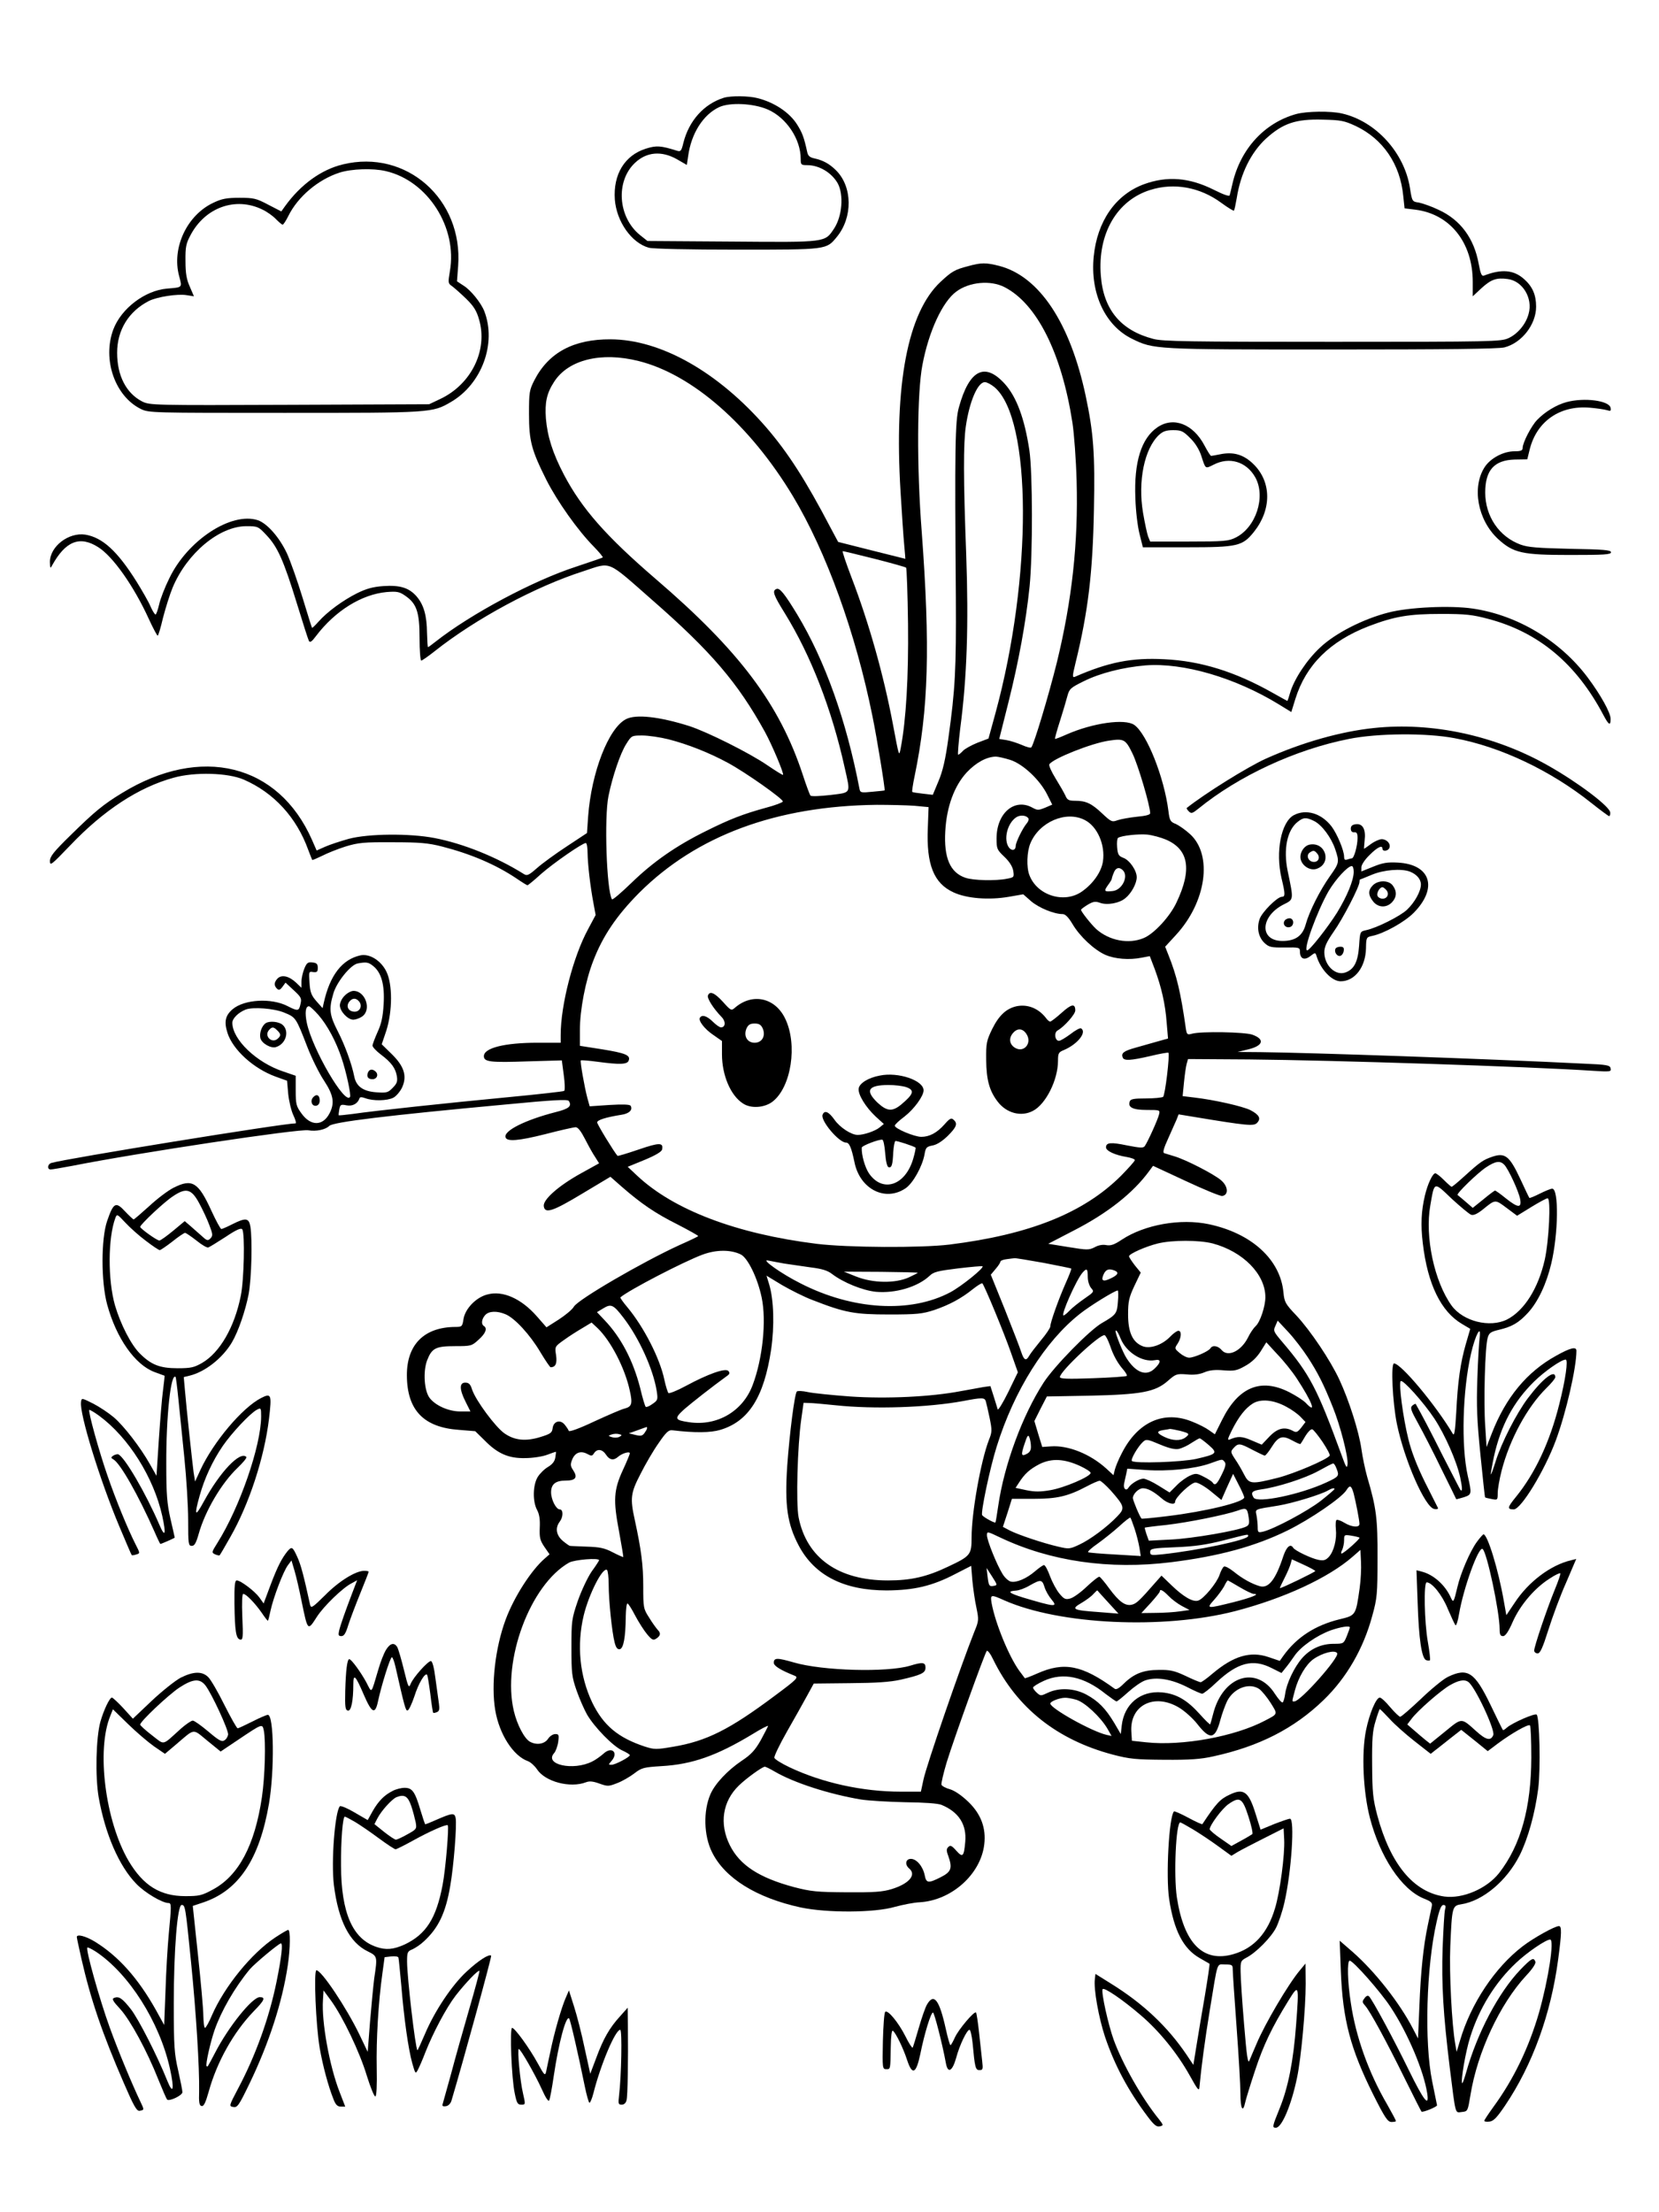 <?xml version="1.0" standalone="no"?>
<!DOCTYPE svg PUBLIC "-//W3C//DTD SVG 20010904//EN"
 "http://www.w3.org/TR/2001/REC-SVG-20010904/DTD/svg10.dtd">
<svg version="1.0" xmlns="http://www.w3.org/2000/svg"
 width="864pt" height="1152pt" viewBox="0 0 864 1152"
 preserveAspectRatio="xMidYMid meet">

<g transform="translate(0,1152) scale(0.1,-0.1)"
fill="#000000" stroke="none">
<path d="M3770 11011 c-103 -32 -182 -119 -211 -235 -10 -42 -14 -47 -33 -41
-86 27 -107 28 -162 11 -111 -35 -171 -134 -162 -265 9 -115 87 -226 177 -251
21 -6 211 -10 459 -10 470 0 465 -1 520 66 84 102 82 262 -4 347 -34 34 -67
52 -112 62 -24 5 -34 13 -38 33 -17 78 -26 101 -53 144 -39 62 -118 115 -206
137 -46 12 -138 13 -175 2z m228 -61 c97 -42 172 -154 172 -257 0 -31 2 -33
34 -33 63 0 128 -40 159 -95 32 -60 23 -171 -19 -235 -49 -73 -36 -72 -531
-68 l-441 3 -39 31 c-115 93 -128 280 -26 376 60 57 138 64 218 19 l52 -30 7
47 c16 117 78 215 161 254 56 26 179 20 253 -12z"/>
<path d="M6750 10926 c-165 -46 -289 -181 -331 -361 -6 -27 -13 -55 -15 -62
-2 -7 -31 3 -81 28 -129 65 -245 74 -367 29 -147 -55 -242 -193 -260 -376 -19
-191 59 -359 199 -428 114 -56 116 -56 1043 -56 590 0 867 3 897 11 90 23 165
119 165 212 0 62 -19 105 -63 144 -54 48 -117 53 -208 18 -12 -5 -18 7 -28 61
-24 133 -95 229 -208 281 -37 18 -84 34 -103 38 -35 5 -36 5 -47 76 -29 184
-178 348 -354 388 -60 14 -184 12 -239 -3z m310 -62 c142 -67 232 -198 248
-364 l7 -65 57 -7 c180 -23 298 -171 298 -376 l0 -75 44 41 c51 47 79 57 138
49 78 -10 132 -100 109 -181 -14 -54 -57 -105 -105 -127 -39 -18 -83 -19 -916
-19 -746 0 -884 2 -933 15 -170 44 -261 153 -274 331 -17 217 84 391 258 445
124 39 259 14 369 -67 34 -25 64 -43 66 -41 3 2 9 32 15 66 20 128 74 236 151
308 89 81 156 104 298 100 93 -2 112 -6 170 -33z"/>
<path d="M1786 10664 c-113 -27 -220 -105 -301 -217 l-20 -28 -68 35 c-62 33
-76 36 -150 36 -66 0 -92 -5 -134 -25 -139 -64 -220 -236 -180 -383 16 -61 19
-58 -64 -65 -115 -10 -238 -104 -279 -213 -58 -156 9 -348 144 -414 41 -20 57
-20 747 -20 767 0 771 0 868 57 161 94 238 306 173 473 -17 43 -70 109 -107
132 l-35 23 6 80 c26 348 -270 609 -600 529z m223 -35 c218 -50 374 -293 334
-521 -10 -60 -10 -64 11 -78 11 -8 44 -37 73 -65 40 -39 55 -63 68 -109 47
-160 -41 -338 -203 -414 l-57 -27 -727 -3 c-711 -3 -728 -2 -767 17 -84 43
-131 135 -131 254 0 118 60 216 166 270 42 21 149 38 196 30 l38 -6 -21 49
c-17 37 -23 69 -23 134 -1 74 3 92 26 135 76 145 235 202 374 134 24 -11 56
-34 71 -50 16 -16 31 -29 35 -29 4 0 17 20 29 44 50 102 156 191 267 227 63
20 173 24 241 8z"/>
<path d="M5042 10134 c-70 -18 -86 -28 -144 -82 -171 -160 -242 -534 -208
-1092 7 -113 15 -238 19 -277 4 -40 6 -73 6 -73 -1 0 -80 20 -176 44 l-174 44
-39 73 c-130 249 -223 393 -336 524 -251 289 -549 457 -810 458 -193 1 -323
-69 -397 -213 -26 -51 -28 -63 -28 -175 0 -142 13 -189 91 -345 57 -112 163
-262 247 -347 28 -29 49 -54 46 -56 -2 -2 -65 -23 -139 -48 -222 -72 -548
-246 -731 -390 -20 -16 -38 -29 -40 -29 -2 0 -4 33 -5 73 -1 92 -17 148 -55
192 -39 44 -85 59 -173 53 -54 -4 -87 -13 -136 -37 -74 -37 -156 -97 -201
-148 -17 -19 -32 -34 -34 -32 -2 2 -24 74 -50 159 -26 85 -62 187 -80 227 -39
84 -103 157 -152 174 -138 45 -366 -104 -461 -302 -23 -46 -47 -108 -53 -136
-7 -29 -15 -53 -19 -53 -4 0 -16 19 -26 42 -10 24 -43 81 -72 128 -101 161
-178 231 -268 246 -87 13 -184 -62 -184 -142 1 -34 2 -36 11 -19 70 127 144
157 240 96 77 -48 186 -203 264 -374 22 -48 43 -87 46 -87 4 0 16 42 28 93 13
50 35 121 50 157 75 180 244 320 384 320 59 0 62 -1 105 -47 57 -60 89 -130
158 -355 31 -101 59 -189 63 -196 6 -10 16 -2 36 25 100 132 238 218 369 230
53 4 66 2 96 -19 60 -41 75 -85 75 -221 0 -64 4 -117 9 -117 4 0 36 22 70 49
213 169 525 337 776 417 146 48 117 60 355 -149 309 -270 447 -432 588 -687
37 -67 101 -219 95 -225 -2 -2 -39 21 -83 51 -92 63 -310 172 -405 203 -155
49 -278 63 -330 36 -91 -47 -180 -277 -197 -506 l-6 -87 -106 -70 c-58 -38
-128 -89 -155 -113 -41 -36 -51 -41 -67 -31 -142 89 -316 159 -466 188 -130
25 -344 23 -446 -4 -43 -12 -98 -30 -123 -41 l-45 -20 -24 55 c-175 397 -579
496 -990 244 -97 -59 -143 -97 -267 -219 -88 -86 -108 -111 -108 -135 0 -27 8
-20 105 81 175 184 357 303 539 353 110 31 284 26 366 -10 156 -68 274 -196
335 -365 10 -27 20 -51 21 -53 1 -2 24 8 51 21 27 14 82 36 123 49 67 20 94
23 245 22 141 0 185 -4 256 -22 152 -39 280 -94 388 -166 29 -20 55 -36 58
-36 3 0 35 26 71 59 65 57 215 161 233 161 5 0 9 -24 9 -52 1 -60 14 -174 31
-263 l11 -60 -40 -75 c-77 -142 -142 -394 -142 -550 l0 -40 -120 0 c-172 0
-280 -27 -280 -70 0 -30 34 -34 230 -27 l176 5 10 -76 c6 -43 7 -80 2 -83 -5
-3 -138 -18 -296 -33 -304 -29 -691 -70 -806 -87 -38 -5 -70 -8 -72 -7 -1 2 0
15 3 31 5 25 8 27 38 21 31 -6 58 9 67 36 2 8 11 8 31 1 40 -15 113 -14 146 3
15 8 36 33 46 55 26 59 9 110 -57 174 l-50 49 24 71 c32 101 33 242 0 308 -28
57 -87 94 -135 84 -95 -21 -159 -103 -191 -248 l-6 -27 -32 36 c-26 30 -33 46
-36 96 -4 58 -4 60 19 56 20 -2 24 1 24 22 0 20 -6 26 -28 28 -23 3 -30 -2
-42 -32 -8 -19 -15 -50 -15 -68 l0 -32 -27 26 c-37 35 -75 44 -97 23 -19 -20
-20 -37 -4 -53 10 -10 16 -8 29 9 l16 22 43 -40 c38 -35 42 -42 35 -71 -8 -38
-13 -39 -68 -11 -84 43 -224 35 -285 -16 -39 -33 -46 -66 -27 -125 29 -88 135
-184 249 -226 l61 -22 6 -69 c4 -38 16 -88 27 -111 11 -23 16 -42 11 -42 -64
0 -1199 -184 -1271 -206 -21 -6 -24 -34 -4 -34 8 0 59 9 113 19 343 68 1182
194 1229 185 40 -7 89 3 109 23 21 20 297 54 925 112 239 23 316 27 322 18 18
-27 1 -41 -67 -58 -160 -41 -274 -98 -262 -132 7 -23 68 -18 207 17 77 20 148
36 158 36 12 0 28 -21 49 -62 18 -35 41 -77 53 -94 l20 -32 -94 -52 c-116 -64
-199 -137 -194 -171 5 -41 46 -28 200 65 l147 88 58 -51 c102 -89 175 -139
291 -197 62 -32 110 -59 108 -61 -2 -3 -46 -24 -98 -47 -192 -88 -526 -282
-549 -320 -9 -16 -46 -46 -80 -68 l-63 -40 -49 56 c-82 94 -179 137 -259 115
-59 -15 -115 -74 -124 -127 -6 -40 -8 -42 -43 -42 -162 -1 -253 -92 -252 -253
1 -180 87 -270 271 -283 l85 -7 48 -47 c68 -70 126 -95 212 -93 39 0 90 8 114
17 24 9 44 16 46 16 1 0 0 -13 -3 -30 -3 -20 -15 -35 -38 -49 -19 -11 -43 -35
-54 -53 -25 -42 -27 -126 -3 -171 12 -22 16 -50 14 -92 -2 -51 1 -66 24 -100
l27 -39 -24 -21 c-72 -62 -162 -203 -205 -320 -54 -146 -76 -339 -54 -470 21
-126 94 -239 170 -266 14 -5 36 -25 48 -43 42 -64 172 -99 255 -67 18 7 37 5
70 -7 42 -15 48 -15 91 2 25 9 65 32 89 50 40 31 50 33 143 39 161 9 289 55
473 166 45 28 82 47 82 43 -1 -4 -18 -37 -38 -74 -30 -53 -51 -75 -99 -107
-74 -50 -139 -119 -163 -174 -38 -87 -35 -216 8 -302 67 -136 232 -238 462
-288 138 -29 384 -28 490 3 41 11 100 23 130 24 166 10 318 146 336 302 10 84
-17 157 -82 220 -34 33 -70 58 -95 66 -23 6 -43 17 -46 24 -2 7 10 59 27 116
39 127 199 570 209 581 5 4 20 -16 34 -46 123 -251 332 -417 622 -494 88 -23
120 -26 270 -27 131 -1 189 3 255 18 238 52 420 145 573 293 120 116 208 268
254 440 25 90 27 114 27 298 1 207 -6 262 -54 425 -10 36 -24 101 -30 145 -13
91 -64 251 -114 359 -47 102 -152 258 -225 336 -57 60 -62 69 -67 120 -16 171
-166 308 -389 355 -147 31 -333 -2 -452 -80 -40 -27 -59 -33 -81 -29 -18 4
-42 0 -61 -11 -30 -15 -39 -15 -137 1 l-105 17 131 68 c178 91 312 197 395
311 l20 27 170 -79 c94 -44 179 -79 190 -78 35 5 31 51 -6 82 -37 32 -185 108
-244 125 -22 7 -45 14 -52 16 -9 3 -2 27 21 77 18 40 38 85 44 99 l10 26 79
-13 c277 -46 312 -49 329 -32 23 23 12 43 -34 67 -40 20 -189 54 -295 66 l-58
7 7 71 c4 40 10 83 14 97 l7 25 319 -2 c435 -4 1452 -37 1787 -59 93 -6 99 -5
95 12 -3 17 -17 20 -138 25 -521 26 -1423 57 -1685 60 l-120 1 54 13 c80 19
90 53 23 77 -40 14 -267 18 -314 5 -25 -7 -27 -4 -32 25 -27 191 -48 278 -91
385 l-17 43 56 61 c158 171 193 416 74 525 -24 22 -57 45 -74 53 -29 11 -33
18 -39 68 -22 174 -112 402 -178 448 -49 34 -217 10 -353 -50 -31 -14 -58 -24
-60 -23 -1 2 10 44 26 93 16 50 33 108 39 131 10 37 17 43 86 77 85 42 203 72
321 82 197 15 467 -64 694 -203 l65 -40 21 68 c55 177 180 301 382 379 134 51
209 64 377 64 128 0 164 -4 246 -26 262 -69 458 -233 599 -500 28 -53 38 -59
38 -21 0 32 -51 124 -118 214 -143 192 -367 327 -601 361 -116 17 -333 7 -439
-21 -130 -33 -277 -108 -355 -182 -69 -64 -135 -164 -156 -235 -7 -24 -13 -43
-15 -43 -1 0 -35 19 -76 42 -195 110 -374 166 -564 175 -170 9 -291 -15 -465
-91 -15 -6 -15 1 2 71 66 268 90 472 96 798 6 293 -2 401 -43 594 -81 380
-241 621 -449 676 -71 18 -94 18 -163 -1z m189 -109 c169 -86 298 -344 354
-705 9 -58 19 -195 22 -305 9 -321 -24 -621 -103 -945 -43 -173 -119 -426
-133 -442 -3 -4 -26 2 -50 13 -24 10 -60 22 -80 25 l-37 6 48 191 c53 211 91
418 110 602 17 168 16 597 -1 710 -25 166 -67 278 -128 346 -104 115 -185 74
-239 -122 -20 -70 -22 -208 -16 -989 2 -376 -3 -478 -39 -735 -15 -109 -29
-170 -51 -222 l-30 -72 -52 6 c-28 3 -53 7 -55 9 -2 2 3 39 12 81 73 352 82
673 37 1278 -26 334 -24 721 4 865 33 175 105 330 177 382 67 50 178 60 250
23z m-1905 -385 c280 -70 580 -333 803 -703 174 -290 327 -711 415 -1148 23
-112 67 -382 63 -385 -1 -1 -30 -4 -64 -7 -59 -6 -63 -5 -67 16 -69 358 -180
668 -324 907 -65 107 -91 140 -108 133 -24 -9 -16 -31 43 -126 136 -220 245
-501 312 -804 31 -139 37 -129 -75 -143 -53 -6 -99 -8 -103 -3 -4 4 -22 53
-40 108 -121 368 -330 646 -766 1020 -258 222 -385 366 -478 543 -59 113 -86
199 -94 293 -6 83 4 131 43 191 74 115 245 157 440 108z m1853 -136 c196 -165
198 -992 5 -1699 l-36 -131 -58 -22 c-32 -13 -66 -32 -75 -42 -10 -11 -21 -20
-25 -20 -3 0 2 62 11 138 35 265 44 539 31 904 -15 393 -15 579 -2 668 19 130
62 230 99 230 11 0 33 -12 50 -26z m-624 -894 c87 -22 161 -43 164 -46 3 -3 8
-135 10 -293 3 -274 -10 -500 -38 -646 -9 -47 -8 -50 -41 125 -48 254 -124
525 -215 762 -29 76 -50 138 -46 138 4 0 79 -18 166 -40z m-1073 -940 c101
-26 212 -70 308 -122 93 -50 291 -190 287 -202 -2 -5 -41 -20 -87 -32 -120
-33 -190 -60 -314 -122 -154 -76 -275 -160 -388 -270 -53 -51 -98 -90 -101
-85 -28 46 -41 427 -18 538 21 103 62 223 92 270 28 45 29 45 85 45 30 0 92
-9 136 -20z m2416 -74 c29 -59 92 -272 92 -311 0 -8 -24 -14 -68 -18 -38 -4
-83 -12 -101 -18 -30 -11 -34 -9 -81 35 -56 53 -85 66 -141 66 -33 0 -41 4
-51 28 -7 15 -30 55 -51 89 -21 34 -36 67 -32 73 19 30 220 110 310 123 79 12
87 7 123 -67z m-637 -33 c66 -21 154 -103 193 -181 l26 -52 -37 -16 c-35 -14
-40 -14 -66 0 -93 52 -187 -28 -187 -160 0 -54 2 -59 41 -96 26 -25 42 -50 46
-73 5 -33 4 -34 -33 -41 -60 -12 -175 -9 -216 5 -80 27 -113 104 -105 243 7
127 47 236 112 306 48 51 103 81 151 82 12 0 46 -8 75 -17z m-499 -239 l74 -7
-4 -109 c-8 -190 31 -288 134 -335 69 -32 184 -41 288 -23 l75 13 42 -37 c41
-34 118 -66 163 -66 14 0 30 -16 51 -51 38 -65 113 -135 171 -161 50 -22 125
-28 190 -15 l42 8 26 -68 c34 -92 55 -181 62 -279 l7 -82 -57 -16 c-31 -9 -82
-23 -113 -32 -61 -17 -75 -28 -66 -51 7 -18 41 -16 145 8 49 12 91 19 93 17 8
-9 -17 -223 -28 -230 -7 -4 -47 -8 -90 -8 -60 0 -79 -3 -83 -15 -12 -31 15
-45 88 -45 69 0 70 0 64 -24 -6 -26 -59 -143 -74 -164 -7 -11 -24 -10 -91 3
-86 18 -111 16 -111 -10 0 -18 46 -40 108 -50 23 -4 42 -11 42 -16 0 -6 -33
-42 -72 -82 -195 -194 -476 -306 -893 -358 -147 -18 -532 -16 -693 4 -417 52
-743 176 -933 354 l-50 47 88 36 c58 24 89 43 91 54 8 37 -14 37 -122 0 -59
-20 -108 -35 -110 -33 -18 20 -106 164 -106 174 0 13 46 27 127 40 40 6 60 26
47 47 -5 7 -42 8 -110 4 l-103 -7 -12 43 c-15 56 -39 192 -34 196 2 2 41 -1
86 -7 118 -16 156 -14 163 6 11 28 -16 39 -139 59 l-115 18 0 82 c0 105 29
256 69 359 50 131 123 238 240 356 299 298 714 452 1237 458 67 0 155 -2 196
-5z m594 -66 c3 -5 -1 -17 -9 -26 -20 -23 -57 -98 -57 -116 0 -24 -20 -29 -35
-10 -30 40 -10 125 36 157 21 15 55 12 65 -5z m293 -8 c66 -33 108 -130 95
-216 -8 -54 -51 -116 -110 -157 -92 -64 -233 -20 -273 86 -16 41 -13 122 5
165 46 112 186 172 283 122z m423 -102 c119 -51 137 -156 55 -328 -34 -73
-117 -163 -171 -185 -78 -33 -180 -13 -247 47 -26 24 -79 91 -79 100 0 4 16
15 35 27 29 17 40 18 63 10 37 -14 101 -3 133 24 32 26 59 77 59 109 0 35 -37
89 -70 101 -24 9 -29 17 -32 55 -2 24 0 46 5 49 19 12 106 21 152 17 27 -3 71
-15 97 -26z m-224 -160 c31 -31 -4 -103 -53 -108 -44 -5 -47 -1 -26 29 12 16
21 31 21 34 0 3 4 17 10 31 10 28 29 33 48 14z m-3905 -498 c43 -34 61 -97 55
-199 -4 -67 -12 -103 -32 -146 -14 -32 -26 -63 -26 -70 0 -7 19 -28 43 -46 56
-42 77 -72 84 -114 4 -27 0 -38 -22 -60 -24 -25 -32 -27 -86 -23 -68 5 -104
31 -114 82 -13 66 -49 164 -86 236 -43 84 -47 115 -23 196 17 60 90 150 127
157 44 8 55 7 80 -13z m-285 -255 c47 -54 92 -138 121 -225 25 -74 50 -192 44
-202 -25 -45 -196 248 -225 385 -11 53 -7 87 11 87 5 0 27 -20 49 -45z m-178
12 c61 -25 61 -25 121 -180 23 -59 62 -138 87 -175 49 -75 56 -116 28 -170
-35 -67 -98 -67 -146 0 -27 37 -30 48 -30 119 l0 77 -64 22 c-140 46 -266 167
-266 254 0 23 32 54 70 69 38 14 147 6 200 -16z m4835 -1202 c158 -42 275
-160 275 -280 0 -47 -27 -129 -50 -150 -11 -10 -29 -36 -40 -59 -35 -71 -104
-105 -137 -67 -19 23 -48 28 -59 10 -9 -16 -85 -49 -111 -49 -12 0 -34 11 -49
24 -27 23 -28 24 -11 49 20 31 22 67 4 67 -7 0 -26 -13 -42 -30 -42 -44 -106
-66 -145 -50 -52 21 -75 73 -75 165 0 69 5 89 33 149 l33 69 -31 38 c-16 21
-30 42 -30 47 0 13 89 52 151 67 75 18 213 18 284 0z m-2458 -57 c37 -17 89
-124 110 -226 25 -121 5 -316 -47 -454 -51 -137 -185 -216 -332 -194 -75 11
-78 19 -24 68 42 36 145 117 221 172 16 11 17 17 8 27 -16 16 -106 -16 -221
-78 -46 -25 -87 -41 -91 -37 -4 5 -14 36 -21 69 -23 111 -107 275 -193 378
-22 26 -38 49 -36 51 42 37 331 187 429 223 71 26 145 26 197 1z m1577 -44
c77 -15 143 -28 145 -30 2 -2 -11 -36 -29 -76 -36 -81 -80 -204 -80 -225 0 -8
-22 -41 -50 -74 -27 -33 -54 -68 -60 -79 -16 -29 -27 -24 -41 18 -6 20 -45
120 -85 221 l-74 183 25 30 c14 16 25 33 25 38 0 5 15 11 33 13 17 2 36 5 41
5 4 1 72 -10 150 -24z m-1349 -4 c33 -5 95 -14 138 -20 57 -7 87 -16 110 -34
59 -45 160 -86 229 -93 101 -9 217 25 279 83 21 21 44 26 149 39 68 8 126 13
127 11 9 -9 -111 -105 -167 -135 -208 -111 -510 -93 -781 46 -100 50 -209 128
-169 119 14 -3 52 -10 85 -16z m1580 -69 c0 -23 8 -47 18 -59 16 -18 15 -20
-36 -55 -30 -21 -64 -48 -77 -62 -13 -14 -27 -25 -31 -25 -16 0 67 187 99 223
22 25 27 21 27 -22z m139 33 c25 -10 19 -23 -19 -41 -41 -20 -53 -13 -37 22
12 25 27 30 56 19z m-1024 -12 c0 -1 -21 -12 -47 -24 -71 -32 -187 -30 -273 4
l-65 26 193 -1 c105 -1 192 -3 192 -5z m-548 -142 c169 -66 219 -75 398 -75
146 0 173 3 235 23 79 27 141 60 203 110 24 19 46 32 48 29 11 -11 112 -255
148 -358 l37 -105 -50 -103 c-28 -57 -53 -97 -55 -90 -2 8 -12 38 -21 68 l-17
53 -37 -5 c-20 -4 -72 -13 -116 -21 -156 -30 -389 -41 -578 -28 -94 7 -194 17
-220 23 -27 6 -53 7 -57 3 -12 -13 -38 -219 -50 -385 -14 -209 0 -304 60 -418
83 -156 236 -233 458 -233 143 1 237 23 356 85 l84 43 6 -76 c4 -41 13 -105
21 -141 13 -64 13 -69 -11 -127 -69 -173 -250 -697 -265 -771 l-13 -61 -104 0
c-199 0 -409 46 -580 127 -40 19 -76 41 -79 49 -3 7 27 69 65 136 39 68 86
152 105 187 l35 64 189 2 c136 1 209 6 263 18 109 25 130 35 130 63 0 28 -15
30 -80 10 -120 -36 -456 -27 -606 17 -87 25 -104 25 -104 -2 0 -16 35 -38 108
-67 22 -9 15 -17 -105 -106 -234 -175 -354 -235 -527 -264 -88 -15 -98 -15
-148 1 -139 46 -216 110 -274 230 -65 137 -81 298 -44 453 27 111 98 251 121
237 5 -4 9 -38 9 -76 0 -83 17 -248 31 -302 7 -28 15 -37 27 -35 19 4 30 60
31 171 1 37 4 67 9 67 4 0 22 -28 40 -63 18 -34 46 -78 62 -97 24 -29 32 -33
46 -24 24 15 27 29 10 46 -8 9 -29 37 -45 64 -30 46 -31 52 -31 163 0 110 -10
189 -44 346 -25 113 -22 140 30 240 25 50 67 122 94 160 39 57 52 69 71 67
117 -14 200 -13 250 2 148 44 228 171 265 418 18 124 14 259 -10 339 l-14 46
81 -49 c45 -26 116 -62 159 -78z m1590 -7 c-4 -63 -9 -70 -84 -113 -65 -38
-248 -225 -303 -310 -110 -170 -205 -427 -236 -640 -7 -47 -13 -86 -15 -88 -3
-5 -62 27 -69 38 -8 14 40 244 76 358 91 292 252 548 434 691 53 42 180 120
196 121 3 0 4 -26 1 -57z m-2575 -85 c81 -105 155 -268 173 -381 7 -45 6 -49
-22 -68 -16 -12 -32 -18 -35 -15 -4 3 -17 47 -29 98 -37 144 -100 264 -186
354 l-39 41 33 20 c41 25 53 19 105 -49z m-614 18 c48 -20 128 -107 181 -197
26 -43 50 -79 54 -79 26 1 34 20 28 63 -7 44 -7 45 41 79 26 19 70 47 96 62
l48 29 31 -29 c69 -66 143 -209 168 -326 15 -67 11 -83 -27 -93 -15 -3 -86
-34 -158 -67 -78 -37 -131 -56 -133 -49 -2 6 -11 20 -21 32 -23 29 -59 18 -63
-19 -3 -23 -11 -29 -63 -45 -77 -24 -135 -18 -188 19 -47 33 -149 171 -168
227 -9 29 -17 37 -36 37 -31 0 -31 -35 2 -100 l25 -50 -53 0 c-61 0 -130 31
-160 71 -28 38 -34 137 -13 194 25 65 45 75 146 75 84 0 87 1 123 34 37 33 46
59 27 71 -15 9 -12 36 7 57 19 21 61 23 106 4z m4178 -224 c52 -80 83 -141
130 -259 39 -96 81 -259 77 -298 -3 -25 -8 -17 -32 50 -126 344 -164 418 -308
587 -45 53 -48 58 -36 83 l12 28 55 -59 c30 -32 76 -92 102 -132z m-975 98
c29 -72 113 -125 178 -113 33 7 34 -10 1 -42 -44 -45 -100 -24 -149 54 -18 28
-56 122 -56 138 0 14 13 -4 26 -37z m-55 -37 c18 -54 41 -94 73 -130 10 -13
17 -25 14 -28 -3 -3 -83 -9 -177 -12 -133 -5 -171 -3 -171 6 0 30 210 226 233
218 6 -2 18 -26 28 -54z m973 -172 c80 -122 105 -189 47 -127 -12 13 -51 38
-86 56 -149 76 -266 27 -351 -145 l-37 -74 -30 21 c-16 12 -55 32 -86 44 -149
62 -287 0 -370 -166 -16 -30 -31 -68 -35 -83 l-7 -29 -38 35 c-84 76 -199 122
-289 115 l-44 -3 -21 68 -20 67 32 64 33 64 221 4 c270 6 343 19 409 77 41 36
46 38 98 34 37 -4 68 0 93 11 26 11 56 14 100 10 55 -4 68 -2 112 23 33 18 60
44 80 75 l30 48 57 -62 c32 -33 78 -90 102 -127z m-1620 -118 c3 -10 12 -49
20 -87 13 -64 13 -73 -4 -115 -42 -109 -90 -378 -90 -506 0 -91 -5 -98 -122
-153 -111 -53 -193 -72 -314 -72 -258 0 -423 117 -465 329 -14 73 -6 372 14
511 l12 85 30 -1 c17 0 79 -6 139 -12 198 -21 476 -12 661 22 99 19 113 19
119 -1z m1566 -29 c27 -14 60 -38 74 -53 l25 -26 -22 -29 c-20 -25 -26 -27
-44 -17 -43 23 -80 14 -122 -30 l-40 -42 -52 22 c-50 22 -72 23 -112 6 -16 -7
-15 -1 8 46 36 72 71 116 109 140 41 26 109 20 176 -17z m-3330 -111 c0 -5 -7
-16 -14 -26 -11 -15 -20 -16 -48 -9 l-33 8 45 16 c25 9 46 17 48 17 1 1 2 -2
2 -6z m2776 -14 c49 -13 52 -16 27 -35 -25 -18 -66 -17 -108 3 -42 20 -44 30
-7 36 15 2 31 5 35 6 5 0 28 -4 53 -10z m742 -58 c23 -35 40 -66 37 -71 -12
-20 -185 -94 -272 -116 -136 -34 -148 -33 -174 18 -12 24 -33 60 -47 80 -24
37 -24 39 -7 58 24 26 32 25 98 -10 31 -16 60 -30 64 -30 5 1 21 21 36 45 35
56 56 62 107 34 22 -12 41 -21 43 -18 2 2 14 21 26 42 13 21 28 36 35 34 6 -1
30 -31 54 -66z m-3662 27 c-9 -5 -26 -6 -39 -2 -21 7 -21 7 -2 14 11 4 28 5
38 2 17 -4 18 -6 3 -14z m2143 -50 c1 -18 -6 -31 -20 -38 -31 -17 -33 -7 -13
52 14 43 19 49 25 33 4 -11 8 -32 8 -47z m771 -13 c16 4 45 17 65 31 20 13 39
24 43 24 4 0 25 -16 47 -35 48 -42 44 -47 -65 -72 -76 -17 -321 -25 -335 -11
-8 8 31 75 57 99 17 16 23 15 89 -13 50 -21 79 -27 99 -23z m-2984 -30 c18
-28 40 -32 63 -11 21 18 61 30 61 18 0 -5 -16 -44 -36 -87 -48 -104 -51 -157
-20 -320 13 -71 23 -131 22 -133 -2 -1 -27 10 -56 25 -42 22 -68 27 -134 29
-44 2 -84 3 -88 4 -3 0 -20 12 -37 26 -34 29 -41 67 -16 100 19 25 19 64 0 64
-19 0 -45 51 -45 89 0 42 23 61 76 61 52 0 64 16 39 54 -15 22 -15 31 -5 56
15 36 44 47 78 29 22 -12 26 -12 36 4 16 24 43 21 62 -8z m2469 -59 c30 -14
55 -30 55 -36 0 -19 -138 -78 -210 -90 -52 -9 -82 -9 -125 0 l-56 12 17 26
c30 47 56 71 108 98 63 31 128 28 211 -10z m753 21 c8 -9 4 -27 -15 -65 -25
-52 -36 -61 -48 -42 -4 6 -24 19 -46 30 -35 18 -42 19 -71 6 -18 -8 -50 -30
-70 -51 l-37 -37 -58 36 c-32 20 -67 36 -78 36 -22 0 -65 -26 -78 -47 -12 -20
-28 -5 -23 20 3 12 7 35 11 50 l6 29 97 -7 c113 -8 254 6 333 34 67 24 64 24
77 8z m582 -33 c16 -40 14 -43 -53 -74 -136 -63 -359 -109 -378 -79 -17 27 -9
36 39 43 87 12 229 58 298 96 38 21 72 39 77 39 4 1 12 -11 17 -25z m-480
-151 c1 -25 -201 -74 -399 -98 -73 -9 -135 -15 -136 -13 -10 11 -45 95 -45
107 0 21 30 51 52 51 25 0 55 -16 96 -51 32 -29 72 -39 72 -19 0 22 83 100
106 100 13 0 48 -20 79 -45 l56 -46 30 68 31 68 28 -55 c16 -30 29 -60 30 -67z
m-695 35 c72 -82 75 -92 34 -134 -52 -55 -142 -122 -199 -148 -49 -23 -54 -23
-109 -10 -75 17 -207 61 -252 84 l-36 19 24 73 23 73 113 0 c122 0 179 13 277
65 30 16 60 29 67 29 6 1 32 -23 58 -51z m1265 -16 c12 -47 30 -140 30 -158 0
-20 -40 -17 -78 6 -18 11 -37 18 -41 15 -5 -2 -6 -24 -4 -47 6 -53 -10 -117
-37 -146 -16 -17 -27 -20 -53 -15 -37 7 -123 48 -132 63 -14 23 -34 7 -51 -42
-40 -123 -77 -171 -123 -158 -42 12 -92 40 -136 76 -23 18 -45 30 -51 26 -6
-4 -16 -23 -23 -44 -14 -41 -82 -124 -111 -133 -27 -9 -77 20 -138 79 l-53 51
-31 -35 c-82 -94 -99 -110 -122 -116 -35 -9 -67 14 -119 84 -23 32 -46 59 -51
61 -5 2 -34 -21 -66 -51 -31 -30 -70 -58 -86 -62 -25 -7 -33 -3 -57 26 -15 18
-37 59 -49 91 -11 31 -25 57 -31 57 -5 0 -25 -14 -45 -31 -45 -39 -98 -62
-128 -55 -12 3 -32 21 -43 40 -30 48 -81 175 -81 201 0 21 1 21 68 -11 263
-125 569 -169 892 -129 248 31 436 82 605 165 118 58 282 170 307 210 18 29
26 25 38 -18z m-100 24 c0 -3 -33 -31 -72 -62 -70 -54 -242 -146 -300 -160
-26 -6 -28 -4 -28 24 0 16 -3 43 -6 60 -7 35 -15 31 115 52 72 12 221 57 258
79 19 11 33 14 33 7z m-447 -148 c5 -30 2 -40 -12 -47 -38 -21 -282 -63 -392
-68 l-116 -6 -12 33 c-6 18 -10 34 -9 35 2 1 53 8 113 14 113 13 306 52 372
75 44 16 49 13 56 -36z m-594 -59 c10 -30 21 -74 25 -98 l7 -44 -133 8 c-73 4
-137 9 -141 12 -4 3 18 23 50 45 32 23 82 63 112 90 29 27 55 47 58 45 2 -2
12 -28 22 -58z m591 -38 c0 -20 -261 -75 -447 -95 -58 -6 -63 -5 -63 12 0 18
11 20 133 25 100 4 160 13 247 35 137 35 130 34 130 23z m580 -8 c6 -5 -81
-82 -93 -83 -4 0 -3 9 3 19 5 11 10 33 10 50 0 29 1 30 38 24 20 -3 39 -8 42
-10z m1 -263 c-20 -142 -20 -142 -103 -162 -128 -31 -225 -94 -294 -190 l-19
-27 -59 20 c-94 32 -182 6 -291 -86 -29 -25 -57 -45 -62 -45 -6 0 -42 15 -79
33 -58 27 -80 32 -139 31 -81 0 -130 -20 -183 -72 -24 -24 -39 -32 -47 -26
-169 123 -263 142 -404 79 -34 -15 -63 -26 -64 -24 -2 2 -14 20 -29 39 -54 75
-125 248 -144 353 -7 44 -4 45 67 13 288 -127 828 -152 1201 -56 254 66 486
173 613 284 l40 35 3 -62 c2 -34 -1 -96 -7 -137z m-3961 145 c0 -2 -17 -29
-39 -59 -21 -31 -53 -99 -72 -153 -32 -94 -33 -105 -33 -243 0 -133 2 -152 27
-224 15 -43 40 -99 54 -124 39 -67 136 -166 183 -187 22 -10 40 -21 40 -25 0
-10 -76 -50 -95 -50 -17 0 -17 1 -2 18 41 45 3 81 -41 39 -15 -13 -41 -32 -58
-40 -99 -50 -252 -16 -198 44 8 9 18 36 21 58 5 37 3 41 -15 41 -12 0 -29 -11
-38 -25 -18 -27 -59 -34 -94 -15 -29 16 -67 88 -84 160 -62 263 85 658 288
773 28 15 156 26 156 12z m3730 -56 c0 -5 -173 -89 -184 -89 -2 0 9 24 24 53
15 29 29 63 32 75 l6 22 61 -28 c33 -15 60 -30 61 -33z m-1673 -77 c-25 -5
-28 -1 -34 50 l-5 43 29 -45 c27 -42 28 -45 10 -48z m263 -7 c6 -20 23 -49 37
-65 33 -40 19 -39 -149 11 -74 23 -85 33 -37 36 17 1 49 13 72 27 57 32 64 32
77 -9z m1016 0 c32 -19 65 -35 73 -35 37 0 -12 -20 -108 -44 -137 -34 -140
-34 -98 13 20 22 43 54 52 70 8 17 17 31 19 31 2 0 30 -16 62 -35z m-685 -79
l54 -59 -100 8 c-139 10 -149 15 -94 47 24 14 53 35 63 47 11 12 20 20 21 19
1 -2 26 -29 56 -62z m315 33 c16 -17 47 -40 69 -52 l40 -21 -50 -7 c-27 -4
-84 -8 -126 -8 l-75 -1 48 52 c26 29 48 56 48 60 0 16 17 7 46 -23z m944 -164
c0 -2 -7 -23 -16 -45 -16 -39 -17 -40 -68 -40 -65 0 -122 -26 -165 -75 -41
-47 -81 -132 -88 -186 -3 -22 -9 -42 -13 -44 -5 -3 -22 17 -40 44 -96 151
-272 94 -322 -104 -7 -27 -14 -52 -15 -54 -2 -3 -26 21 -54 52 -67 75 -123
107 -198 114 -111 10 -196 -60 -209 -172 l-5 -45 -34 58 c-45 75 -83 114 -146
148 -62 33 -141 37 -200 9 -36 -17 -38 -17 -57 0 -11 10 -20 22 -20 27 0 5 25
21 56 35 100 46 209 23 322 -68 28 -21 53 -39 57 -39 4 0 31 22 61 49 30 27
70 55 90 61 57 19 134 6 214 -34 38 -20 75 -36 81 -36 6 0 40 26 74 59 111
104 190 124 287 75 l52 -26 20 25 c12 14 33 43 48 65 33 48 115 105 188 132
52 18 100 26 100 15z m-66 -134 c13 -21 -191 -251 -223 -251 -13 0 -14 -6 3
58 18 68 58 135 96 162 47 33 113 50 124 31z m-405 -187 c12 -9 39 -41 58 -71
38 -61 40 -57 -29 -93 -157 -83 -431 -133 -618 -113 l-75 8 -3 47 c-9 138 119
203 248 126 30 -18 72 -56 95 -85 67 -86 94 -81 121 22 9 33 25 76 35 97 35
68 116 98 168 62z m-955 -55 c44 -12 128 -90 164 -152 l21 -37 -27 6 c-77 18
-292 138 -292 163 0 11 46 29 75 30 11 1 38 -4 59 -10z m-1570 -374 c101 -59
284 -118 451 -146 39 -6 142 -12 230 -14 97 -1 171 -6 189 -14 89 -37 131
-102 123 -192 -7 -78 -13 -84 -47 -46 -23 26 -31 30 -41 19 -10 -9 -11 -19 -1
-45 23 -65 17 -84 -38 -112 -65 -33 -76 -32 -84 9 -9 46 -42 86 -72 86 -28 0
-33 -30 -9 -50 39 -33 0 -79 -90 -107 -49 -15 -92 -18 -235 -17 -156 1 -186 4
-275 27 -182 49 -282 114 -334 218 -56 112 -38 229 47 311 39 38 121 97 135
98 5 0 27 -11 51 -25z"/>
<path d="M3687 6336 c-6 -14 29 -69 72 -113 22 -23 19 -53 -4 -53 -8 0 -27 14
-43 30 -31 30 -56 38 -67 20 -9 -15 24 -59 72 -91 l43 -30 0 -69 c0 -109 45
-215 109 -256 41 -28 112 -23 154 9 98 75 132 298 66 433 -53 110 -172 135
-263 55 -17 -15 -21 -13 -61 32 -44 48 -69 58 -78 33z m285 -171 c17 -39 -3
-75 -42 -75 -39 0 -59 36 -42 75 9 19 19 25 42 25 23 0 33 -6 42 -25z"/>
<path d="M5294 6280 c-53 -12 -91 -47 -126 -117 -30 -62 -33 -74 -32 -163 1
-104 17 -161 60 -217 46 -60 122 -80 183 -48 67 34 131 161 131 261 0 40 3 45
33 57 69 30 119 92 87 112 -5 3 -30 -10 -55 -30 -26 -19 -52 -35 -60 -35 -21
0 -27 43 -7 54 34 19 92 84 92 104 0 38 -20 34 -71 -12 -28 -25 -55 -46 -60
-46 -4 0 -14 8 -21 18 -39 51 -96 74 -154 62z m52 -145 c31 -48 -15 -101 -62
-70 -28 18 -31 51 -7 77 22 25 50 23 69 -7z"/>
<path d="M4582 5919 c-60 -11 -106 -40 -110 -67 -5 -31 37 -98 88 -146 l43
-39 -22 -18 c-23 -19 -82 -39 -114 -39 -34 0 -93 39 -121 79 -30 42 -52 52
-62 26 -12 -30 85 -145 122 -145 17 0 28 -25 44 -102 28 -140 160 -208 266
-136 39 26 88 115 99 177 6 35 10 40 42 46 22 4 50 22 79 50 47 47 53 65 29
85 -11 10 -20 5 -46 -25 -39 -44 -78 -65 -121 -65 -36 0 -138 43 -138 58 0 6
23 27 51 48 49 38 99 106 99 136 0 52 -132 97 -228 77z m137 -60 c46 -16 40
-36 -27 -92 -46 -37 -73 -34 -122 11 -66 64 -49 91 56 92 34 0 75 -5 93 -11z
m-109 -344 c3 -42 10 -70 17 -73 17 -5 22 11 25 78 2 30 7 56 11 58 6 3 94
-26 105 -34 2 -1 -3 -28 -12 -58 -41 -140 -159 -179 -230 -77 -21 31 -40 96
-38 135 1 10 90 44 107 41 6 -1 12 -32 15 -70z"/>
<path d="M1795 6335 c-14 -13 -25 -36 -25 -50 0 -31 41 -75 70 -75 11 0 32 7
45 16 52 34 19 134 -44 134 -12 0 -33 -11 -46 -25z m75 -30 c20 -24 3 -57 -28
-53 -30 3 -41 30 -22 53 16 19 34 19 50 0z"/>
<path d="M1916 5934 c-8 -21 1 -34 24 -34 22 0 33 23 17 39 -16 16 -34 14 -41
-5z"/>
<path d="M1384 6192 c-21 -14 -34 -52 -28 -78 7 -28 57 -56 83 -46 51 17 69
83 33 115 -19 17 -68 22 -88 9z m60 -38 c20 -19 20 -28 1 -44 -30 -25 -70 15
-45 45 16 19 25 19 44 -1z"/>
<path d="M1630 5805 c-16 -19 -5 -47 17 -43 11 2 18 12 18 27 0 29 -17 37 -35
16z"/>
<path d="M8158 9426 c-52 -14 -113 -51 -153 -93 -30 -31 -75 -118 -75 -145 0
-14 -9 -18 -42 -18 -58 0 -124 -35 -155 -81 -69 -105 -38 -277 69 -376 80 -73
126 -83 373 -83 179 0 215 2 215 14 0 12 -38 15 -212 18 -170 4 -222 8 -259
22 -112 41 -184 148 -184 271 0 117 47 169 154 172 l65 1 13 53 c37 146 158
229 312 216 36 -3 77 -9 90 -13 19 -6 22 -4 19 12 -7 38 -137 55 -230 30z"/>
<path d="M6028 9295 c-84 -57 -123 -181 -115 -370 2 -68 12 -149 22 -187 l17
-68 231 0 c263 0 288 6 348 81 92 116 91 258 -1 350 -52 52 -106 68 -177 53
-21 -4 -41 -8 -45 -8 -4 -1 -19 24 -35 54 -59 112 -161 152 -245 95z m170 -56
c26 -25 47 -59 58 -92 23 -71 20 -69 64 -47 83 43 171 16 217 -65 57 -101 4
-263 -103 -315 -36 -18 -61 -20 -242 -20 l-202 0 -11 27 c-5 14 -17 69 -26
122 -28 166 7 336 84 407 20 18 37 24 73 24 42 0 52 -5 88 -41z"/>
<path d="M7156 7729 c-173 -18 -375 -75 -564 -160 -95 -43 -315 -180 -411
-256 -3 -2 2 -10 10 -18 13 -13 19 -11 49 13 211 172 507 309 785 364 148 30
404 32 550 4 238 -44 500 -168 712 -337 48 -38 90 -69 93 -69 4 0 7 8 6 19 -2
31 -167 156 -323 244 -276 157 -605 228 -907 196z"/>
<path d="M6738 7275 c-66 -36 -96 -190 -64 -328 20 -83 20 -97 2 -97 -24 0
-104 -80 -116 -116 -16 -47 -6 -95 26 -125 23 -21 34 -24 105 -23 75 1 79 0
79 -21 0 -38 23 -48 54 -24 25 19 26 20 32 2 21 -71 80 -133 126 -133 74 0
130 74 132 172 1 55 2 58 31 64 62 12 171 73 218 121 127 129 88 252 -83 261
-54 3 -79 -1 -128 -21 l-62 -25 0 22 c0 12 18 40 43 64 41 41 67 53 67 32 0
-16 30 -12 36 5 8 21 -14 45 -40 45 -12 0 -37 -11 -56 -25 -19 -14 -35 -25
-36 -25 -1 0 1 20 3 44 7 57 -10 88 -45 84 -19 -2 -27 -9 -27 -23 0 -13 6 -20
18 -19 13 1 17 -6 17 -30 0 -40 -18 -106 -30 -106 -4 0 -15 -3 -24 -6 -12 -4
-16 0 -16 15 0 32 -36 118 -65 157 -53 69 -133 93 -197 59z m105 -30 c41 -20
90 -86 111 -148 22 -66 21 -71 -28 -140 -53 -75 -108 -185 -126 -251 -16 -59
-53 -86 -121 -86 -120 0 -117 126 4 189 56 28 55 22 23 176 -23 112 -3 212 52
255 30 24 44 25 85 5z m207 -265 c0 -44 -34 -126 -87 -213 -48 -76 -141 -195
-155 -196 -24 -2 52 205 111 308 38 64 100 131 121 131 6 0 10 -13 10 -30z
m293 1 c35 -14 57 -39 57 -67 0 -35 -32 -93 -72 -131 -34 -33 -159 -96 -214
-107 -31 -7 -31 -7 -36 -82 -6 -83 -26 -122 -71 -138 -52 -19 -110 37 -110
105 0 28 12 54 48 106 49 69 135 236 135 260 0 7 1 13 3 13 1 0 29 11 62 25
63 26 153 33 198 16z"/>
<path d="M6822 7122 c-31 -5 -56 -45 -48 -77 9 -36 51 -61 84 -49 79 28 47
140 -36 126z m38 -47 c18 -21 5 -47 -22 -43 -26 3 -37 36 -16 49 18 12 24 11
38 -6z"/>
<path d="M6692 6728 c-15 -18 1 -41 24 -36 23 4 26 41 3 46 -9 1 -21 -3 -27
-10z"/>
<path d="M7150 6910 c-26 -26 -25 -51 1 -84 26 -33 70 -35 99 -4 24 26 26 56
4 86 -20 29 -76 30 -104 2z m70 -25 c17 -20 5 -45 -20 -45 -11 0 -23 7 -26 15
-6 15 11 45 26 45 4 0 13 -7 20 -15z"/>
<path d="M6956 6581 c-10 -16 6 -42 23 -39 9 2 17 13 19 26 3 16 -2 22 -17 22
-11 0 -22 -4 -25 -9z"/>
<path d="M7768 5495 c-43 -15 -60 -26 -138 -97 -35 -32 -66 -58 -70 -58 -3 0
-21 16 -40 35 -19 19 -39 35 -45 35 -14 0 -40 -56 -54 -115 -19 -80 -23 -153
-11 -250 25 -213 95 -356 205 -420 l42 -25 -23 -79 c-28 -97 -42 -193 -50
-357 -6 -99 -10 -124 -18 -110 -90 151 -270 366 -306 366 -17 0 -8 -202 15
-315 39 -189 147 -436 195 -443 12 -2 21 0 19 5 -2 4 -32 64 -67 133 -41 83
-71 159 -87 225 -27 107 -52 292 -40 303 11 10 121 -113 175 -195 56 -85 117
-224 135 -308 11 -54 12 -75 1 -64 -2 2 -42 81 -90 174 -69 138 -113 221 -143
274 -2 2 -9 -2 -17 -8 -13 -11 -9 -24 30 -94 25 -45 80 -152 121 -237 42 -85
77 -156 77 -157 1 -1 18 4 39 10 42 14 43 16 21 112 -35 157 -27 444 17 636
22 96 54 157 45 84 -3 -22 -9 -119 -12 -215 -5 -143 -2 -216 16 -395 12 -121
23 -221 24 -222 1 -2 17 -6 34 -9 31 -6 32 -6 32 31 0 20 9 72 20 115 42 164
133 332 233 431 26 25 47 51 47 57 0 44 -65 -6 -142 -108 -60 -79 -140 -236
-169 -331 -12 -39 -23 -69 -25 -67 -1 2 6 43 16 91 36 163 101 286 210 393 54
53 141 114 164 114 14 0 -1 -105 -33 -231 -49 -197 -126 -361 -226 -484 -45
-55 -47 -65 -11 -65 38 1 160 201 219 360 53 143 107 377 107 466 0 23 -31 16
-106 -26 -152 -84 -262 -217 -335 -405 l-27 -70 -7 110 c-9 123 -1 414 13 459
7 25 16 31 58 41 68 16 103 36 151 88 52 56 97 151 122 257 37 155 40 390 5
390 -8 0 -37 -12 -65 -26 -28 -14 -52 -24 -54 -22 -2 2 -23 46 -47 98 -57 122
-80 140 -150 115z m66 -40 c22 -23 76 -140 83 -180 8 -47 -11 -46 -75 5 -27
22 -52 40 -56 40 -3 0 -30 -20 -60 -45 l-56 -45 -37 32 c-21 18 -40 34 -42 35
-8 6 103 114 148 144 50 33 73 36 95 14z m-172 -261 c13 -4 32 5 61 28 65 53
63 53 123 8 l55 -41 73 45 c41 25 79 46 86 46 18 0 7 -221 -15 -320 -34 -150
-107 -265 -196 -311 -90 -45 -229 -10 -289 72 -90 125 -140 358 -111 522 22
126 17 125 111 35 46 -42 91 -80 102 -84z"/>
<path d="M904 5335 c-28 -14 -84 -56 -126 -95 -42 -38 -79 -70 -82 -70 -3 0
-23 19 -45 42 -48 52 -60 46 -93 -50 -32 -93 -32 -317 0 -435 48 -176 145
-314 247 -352 28 -10 51 -19 52 -19 1 -1 -3 -35 -8 -76 -6 -41 -15 -158 -22
-260 l-12 -185 -34 60 c-49 87 -135 199 -189 245 -26 22 -74 54 -107 71 -60
30 -60 30 -63 8 -9 -59 98 -407 200 -649 34 -80 62 -147 64 -148 1 -2 12 -1
23 3 21 6 21 6 -3 53 -41 81 -103 232 -146 357 -45 129 -102 336 -95 343 2 2
26 -12 52 -31 153 -113 283 -320 328 -521 21 -96 15 -117 -15 -46 -70 163
-183 357 -215 367 -5 1 -17 -2 -25 -7 -13 -9 -13 -12 1 -20 36 -21 130 -187
214 -377 15 -35 29 -63 30 -63 6 0 75 31 75 33 0 2 -10 45 -22 97 -18 80 -22
126 -22 285 -1 252 24 481 49 454 1 -2 8 -53 14 -114 6 -60 20 -198 31 -305
11 -107 20 -255 20 -327 0 -123 1 -133 19 -133 14 0 22 14 36 63 33 118 118
263 202 343 29 28 50 53 46 57 -32 33 -137 -77 -222 -233 -45 -83 -51 -75 -21
32 25 89 66 179 120 258 46 67 142 170 178 189 21 11 22 10 22 -36 -1 -153
-111 -472 -228 -658 -30 -48 -31 -50 -12 -59 11 -5 22 -7 24 -5 2 2 27 44 55
94 99 173 178 416 202 617 15 127 12 135 -41 108 -98 -50 -249 -229 -317 -376
l-27 -59 -8 50 c-7 55 -36 321 -45 427 l-6 67 29 7 c81 19 173 91 222 174 33
56 70 164 87 251 15 82 20 282 9 352 -8 45 -24 47 -94 12 -27 -14 -53 -25 -57
-25 -5 0 -28 43 -52 95 -68 149 -100 169 -197 120z m133 -80 c18 -33 42 -84
53 -114 19 -49 19 -56 6 -70 -14 -14 -19 -12 -48 15 -18 16 -45 40 -59 52
l-27 23 -60 -50 c-34 -28 -66 -51 -72 -51 -13 0 -99 62 -100 71 0 12 124 129
170 159 69 47 97 39 137 -35z m-278 -196 c35 -27 68 -49 73 -49 4 0 34 20 66
45 31 25 61 45 66 45 4 0 31 -18 59 -40 28 -23 56 -39 62 -36 6 2 47 27 90 55
58 39 81 48 87 39 14 -23 9 -264 -8 -346 -33 -164 -109 -295 -201 -349 -42
-24 -58 -28 -128 -28 -93 0 -138 18 -197 77 -46 46 -100 152 -129 250 -38 133
-37 352 2 456 8 21 10 20 51 -24 24 -26 72 -69 107 -95z"/>
<path d="M7691 3490 c-35 -48 -85 -164 -101 -235 -19 -80 -21 -83 -34 -55 -29
66 -91 121 -152 136 l-27 7 6 -169 c6 -189 21 -289 44 -299 9 -3 18 -3 20 -1
3 2 -2 46 -11 97 -18 102 -22 309 -6 309 28 0 81 -66 110 -138 18 -42 36 -81
40 -85 4 -5 13 22 19 60 23 134 101 350 122 337 22 -13 89 -327 89 -418 0 -28
4 -36 18 -36 12 0 28 23 51 76 39 87 114 175 192 224 27 18 52 30 55 27 3 -2
-11 -42 -30 -88 -40 -98 -106 -293 -106 -314 0 -8 8 -15 18 -15 13 0 26 28 56
123 21 67 62 178 92 245 l53 124 -27 -7 c-107 -25 -223 -113 -294 -222 l-43
-64 -13 73 c-28 162 -85 348 -106 348 -3 0 -19 -18 -35 -40z"/>
<path d="M1498 3443 c-30 -37 -52 -79 -88 -174 l-37 -99 -22 31 c-25 34 -98
89 -118 89 -10 0 -13 -26 -12 -122 2 -142 8 -182 30 -186 14 -3 16 11 11 118
-3 77 -1 120 5 120 14 0 60 -47 95 -97 16 -24 31 -43 33 -43 2 0 8 24 14 53
15 69 67 206 91 237 l18 24 16 -54 c9 -30 25 -100 36 -155 33 -160 32 -160 80
-85 35 55 135 152 181 175 l29 16 -26 -68 c-35 -92 -60 -162 -68 -195 -5 -23
-3 -28 12 -28 14 0 23 15 36 58 10 31 38 105 62 164 24 59 44 110 44 113 0 3
-10 5 -23 5 -45 0 -132 -54 -204 -127 -65 -64 -73 -70 -78 -50 -33 151 -48
209 -67 250 -24 52 -28 55 -50 30z"/>
<path d="M2010 2928 c-11 -18 -29 -64 -40 -103 -39 -131 -32 -124 -62 -66 -28
52 -78 121 -89 121 -11 0 -18 -58 -21 -165 -2 -84 0 -100 14 -103 17 -3 28 51
28 136 0 59 11 49 55 -54 42 -97 59 -104 74 -32 17 80 63 228 72 228 4 0 12
-21 18 -47 48 -212 54 -234 64 -230 7 2 22 35 35 73 21 67 55 124 66 113 3 -2
10 -47 17 -99 6 -52 13 -97 15 -99 2 -2 10 -1 19 3 13 5 15 15 11 44 -3 20
-11 79 -18 130 -7 57 -16 92 -24 92 -16 0 -92 -85 -105 -118 -10 -25 -13 -19
-35 71 -13 54 -29 107 -34 118 -16 28 -38 23 -60 -13z"/>
<path d="M940 2783 c-29 -16 -97 -70 -151 -121 l-97 -92 -50 55 c-28 30 -55
55 -59 55 -12 0 -42 -63 -60 -125 -23 -83 -28 -285 -9 -395 34 -191 106 -358
196 -450 44 -46 135 -100 168 -100 15 0 15 -14 1 -160 -6 -63 -14 -196 -17
-295 l-7 -180 -43 78 c-93 166 -196 281 -318 356 -48 29 -94 41 -94 24 0 -5
11 -55 24 -113 48 -211 108 -388 222 -650 51 -118 66 -144 81 -142 25 5 25 4
4 48 -46 97 -115 263 -161 390 -51 141 -125 403 -115 412 2 3 22 -7 44 -21
172 -114 332 -366 386 -609 24 -109 17 -140 -14 -63 -51 128 -150 322 -190
373 -45 57 -62 68 -87 58 -13 -5 -6 -17 33 -59 52 -58 138 -215 198 -367 21
-52 41 -98 45 -103 10 -12 80 21 80 38 0 9 -10 59 -22 113 -20 86 -23 125 -23
347 0 280 19 515 41 515 19 0 20 -10 49 -298 27 -269 44 -549 42 -672 -2 -59
1 -75 13 -77 11 -3 21 18 37 75 43 156 130 310 234 418 56 57 64 74 32 74 -39
0 -163 -154 -233 -290 -40 -76 -39 -75 -44 -69 -7 6 20 126 42 189 35 99 103
218 182 314 23 28 152 136 163 136 11 0 4 -68 -23 -201 -38 -187 -109 -384
-200 -555 -48 -91 -48 -92 -25 -96 21 -4 29 7 84 121 102 211 172 427 200 618
13 87 14 183 2 183 -5 0 -35 -18 -67 -39 -124 -82 -265 -256 -330 -405 -15
-36 -32 -66 -36 -66 -5 0 -8 28 -9 63 0 34 -13 177 -28 317 l-27 255 54 18
c185 62 293 224 343 515 29 173 26 462 -6 462 -7 0 -44 -16 -81 -35 -38 -19
-72 -35 -76 -35 -5 0 -35 54 -69 121 -33 67 -71 132 -84 145 -32 32 -77 31
-145 -3z m130 -40 c33 -43 121 -233 118 -256 -2 -11 -10 -25 -20 -30 -13 -9
-29 0 -83 46 -37 31 -73 57 -81 57 -8 0 -36 -19 -62 -42 -101 -91 -82 -87
-151 -34 -34 26 -61 51 -61 55 0 17 147 155 204 193 71 46 106 49 136 11z
m-268 -317 l57 -39 58 49 c100 85 84 84 162 20 l70 -57 88 59 c131 88 129 87
137 50 11 -56 6 -239 -10 -347 -37 -250 -121 -409 -256 -481 -57 -31 -71 -34
-143 -34 -131 0 -219 55 -295 183 -122 208 -169 580 -95 757 l13 33 79 -77
c43 -42 104 -94 135 -116z"/>
<path d="M7541 2788 c-25 -12 -88 -64 -141 -115 -54 -51 -102 -93 -108 -93 -5
0 -29 23 -52 50 -23 28 -47 50 -54 50 -19 0 -54 -82 -72 -171 -24 -118 -15
-318 20 -454 53 -205 165 -374 280 -421 42 -17 47 -22 42 -44 -3 -14 -12 -56
-20 -95 -23 -108 -37 -242 -44 -424 l-7 -166 -27 52 c-69 133 -196 295 -313
398 l-68 59 6 -159 c10 -254 50 -404 169 -643 61 -121 75 -142 95 -142 13 0
23 2 23 5 0 3 -20 41 -45 85 -97 166 -164 353 -190 530 -17 107 -20 220 -6
220 18 0 162 -163 214 -243 89 -135 172 -331 190 -449 11 -74 -18 -37 -95 120
-77 158 -190 368 -208 386 -6 6 -15 3 -24 -10 -13 -17 -12 -21 4 -39 25 -28
109 -182 206 -379 46 -93 85 -170 87 -172 6 -6 82 25 81 33 -1 4 -12 60 -25
123 -42 204 -31 598 23 833 14 63 24 87 35 87 11 0 14 -6 9 -22 -4 -13 -9
-104 -13 -203 -6 -189 3 -342 37 -620 32 -255 27 -237 63 -233 31 3 31 4 45
88 36 223 153 474 290 622 34 36 52 64 48 73 -9 24 -20 18 -79 -43 -114 -120
-224 -329 -282 -536 -9 -32 -18 -56 -20 -54 -9 9 18 167 42 241 47 150 131
285 240 387 56 53 154 120 176 120 23 0 -9 -208 -58 -381 -53 -182 -131 -345
-237 -490 -26 -36 -48 -69 -48 -73 0 -4 12 -6 27 -4 21 2 39 21 81 83 143 212
239 476 277 763 18 135 19 172 4 172 -22 0 -133 -62 -189 -105 -145 -111 -270
-299 -326 -490 l-18 -60 -7 40 c-18 101 -32 370 -26 510 9 208 10 211 59 219
112 18 235 122 302 254 44 88 80 218 97 348 13 104 7 370 -8 385 -9 9 -126
-42 -156 -68 -9 -9 -19 -14 -20 -12 -2 2 -31 61 -64 130 -83 172 -119 196
-222 147z m105 -26 c34 -21 141 -249 131 -277 -13 -32 -37 -27 -89 20 -79 71
-73 71 -161 -1 l-79 -64 -24 19 c-13 10 -39 33 -59 50 l-36 31 22 29 c31 42
152 148 201 176 44 25 74 31 94 17z m-409 -193 c26 -29 85 -81 131 -117 l83
-65 24 19 c14 10 49 39 80 63 l55 43 69 -55 69 -56 53 40 c73 54 159 103 167
94 4 -4 7 -79 7 -168 -1 -261 -55 -456 -168 -601 -64 -81 -189 -135 -285 -122
-161 23 -281 169 -349 422 -23 87 -26 119 -27 264 -1 135 2 177 18 228 10 34
20 62 22 62 2 0 25 -23 51 -51z"/>
<path d="M2045 2194 c-44 -22 -74 -53 -104 -105 l-26 -47 -69 40 c-37 22 -71
36 -76 32 -26 -29 -46 -290 -31 -411 23 -184 81 -299 177 -345 50 -25 50 -26
33 -140 -5 -40 -15 -143 -22 -228 l-12 -155 -43 90 c-68 141 -198 335 -224
335 -15 0 -3 -289 17 -405 16 -92 45 -200 72 -267 11 -29 21 -38 38 -38 l23 0
-29 75 c-53 135 -95 367 -87 480 l3 50 39 -53 c61 -84 149 -267 186 -390 19
-61 39 -111 45 -109 6 2 9 57 7 148 -3 144 8 341 30 496 l11 81 34 4 c20 2 36
0 38 -6 2 -6 8 -72 15 -146 14 -170 36 -328 57 -404 16 -56 17 -57 29 -35 7
13 25 54 39 91 41 104 109 232 158 296 50 64 117 135 124 129 2 -2 -22 -91
-53 -198 -31 -107 -74 -259 -95 -339 -22 -80 -42 -151 -44 -158 -3 -9 2 -12
17 -10 13 2 24 13 29 28 63 212 211 752 207 756 -11 10 -66 -25 -128 -83 -76
-70 -166 -205 -216 -323 -21 -49 -39 -88 -40 -87 -11 11 -54 382 -54 462 0 48
2 54 28 64 15 7 41 24 58 40 77 70 115 149 139 291 18 102 35 317 28 353 -6
28 -17 27 -106 -12 -27 -12 -50 -21 -52 -21 -2 0 -13 33 -25 73 -29 98 -43
117 -83 117 -17 0 -45 -7 -62 -16z m97 -79 c9 -27 19 -66 23 -85 6 -34 4 -36
-43 -62 -28 -16 -55 -28 -60 -28 -6 0 -33 18 -61 40 l-51 41 15 29 c21 41 75
100 99 111 42 17 60 6 78 -46z m-294 -82 c25 -15 81 -53 124 -85 43 -32 83
-58 88 -58 5 0 47 21 92 46 85 47 173 86 180 79 7 -8 -11 -228 -27 -311 -33
-174 -86 -257 -198 -310 -58 -26 -97 -30 -148 -12 -123 42 -182 177 -183 423
-1 131 9 255 20 255 3 0 26 -12 52 -27z"/>
<path d="M6405 2175 c-50 -23 -71 -45 -143 -154 -1 -3 -34 12 -73 33 -39 21
-73 36 -75 33 -26 -26 -43 -339 -25 -457 25 -164 74 -258 158 -306 26 -15 50
-29 52 -30 2 -2 -9 -76 -24 -166 -16 -90 -35 -208 -44 -262 l-16 -99 -36 54
c-99 146 -226 266 -394 370 l-80 50 -3 -27 c-7 -52 20 -201 53 -301 50 -148
121 -281 222 -415 33 -44 47 -55 63 -51 20 5 20 6 -4 37 -88 108 -190 288
-236 414 -28 78 -65 243 -58 263 5 14 105 -54 200 -136 95 -81 190 -198 254
-313 44 -79 49 -84 51 -57 9 98 28 242 54 400 43 261 34 235 80 235 36 0 39
-2 39 -27 0 -16 9 -149 20 -298 11 -148 20 -305 20 -347 0 -80 13 -103 25 -46
4 18 27 93 51 165 44 134 89 227 173 363 56 91 57 88 41 -124 -14 -188 -41
-326 -86 -436 -39 -96 -39 -100 -19 -100 30 0 80 116 110 261 21 99 45 359 45
489 l-1 105 -29 -35 c-60 -71 -182 -278 -226 -383 -15 -34 -31 -73 -37 -87 -8
-20 -14 19 -28 190 -10 118 -18 241 -18 272 -1 55 1 58 31 74 50 26 128 105
154 156 13 26 33 85 43 130 37 160 55 439 29 437 -7 0 -44 -13 -83 -28 l-70
-29 -27 86 c-35 112 -61 131 -133 97z m97 -115 c15 -46 24 -87 20 -91 -4 -3
-30 -19 -58 -34 l-51 -28 -56 39 c-31 21 -56 43 -57 48 0 21 65 109 99 132 58
40 72 31 103 -66z m-288 -67 c33 -20 92 -59 130 -87 l69 -50 31 19 c17 10 78
42 136 71 l105 53 3 -59 c4 -76 -22 -274 -48 -358 -38 -128 -109 -207 -216
-238 -158 -46 -258 55 -295 296 -17 114 -5 390 18 390 3 0 33 -17 67 -37z"/>
<path d="M2947 1118 c-22 -49 -61 -184 -81 -283 -10 -44 -19 -91 -22 -104 -5
-22 -10 -17 -42 42 -44 81 -121 187 -135 187 -13 0 -3 -266 14 -342 10 -50 15
-58 34 -58 22 0 22 1 9 58 -15 61 -31 232 -22 232 9 0 84 -131 119 -208 20
-45 35 -68 39 -60 4 7 15 65 24 128 26 175 64 315 80 299 6 -5 49 -193 81
-351 10 -49 21 -88 25 -88 4 0 13 21 20 48 39 154 115 332 140 332 11 0 6
-244 -6 -342 -5 -43 -4 -48 14 -48 12 0 22 9 25 23 6 21 9 205 7 392 l-1 90
-40 -45 c-54 -59 -87 -116 -124 -217 l-31 -82 -29 132 c-15 73 -40 170 -55
217 l-27 85 -16 -37z"/>
<path d="M4828 1082 c-9 -15 -28 -70 -43 -122 -15 -52 -29 -98 -32 -103 -2 -4
-20 23 -38 60 -37 73 -93 140 -105 126 -5 -4 -10 -73 -12 -153 -3 -139 -2
-145 17 -145 23 0 22 -4 24 116 1 58 5 88 11 84 14 -9 54 -90 74 -152 27 -82
47 -73 69 31 21 105 55 216 66 216 7 0 50 -169 67 -263 10 -57 34 -44 54 28
18 67 56 145 69 145 5 0 12 -30 16 -67 12 -130 15 -143 36 -143 18 0 19 5 14
48 -3 26 -10 92 -16 147 -6 55 -13 102 -16 105 -9 9 -91 -88 -110 -130 -10
-22 -20 -40 -23 -40 -3 0 -14 37 -24 83 -34 154 -62 190 -98 129z"/>
</g>
</svg>
